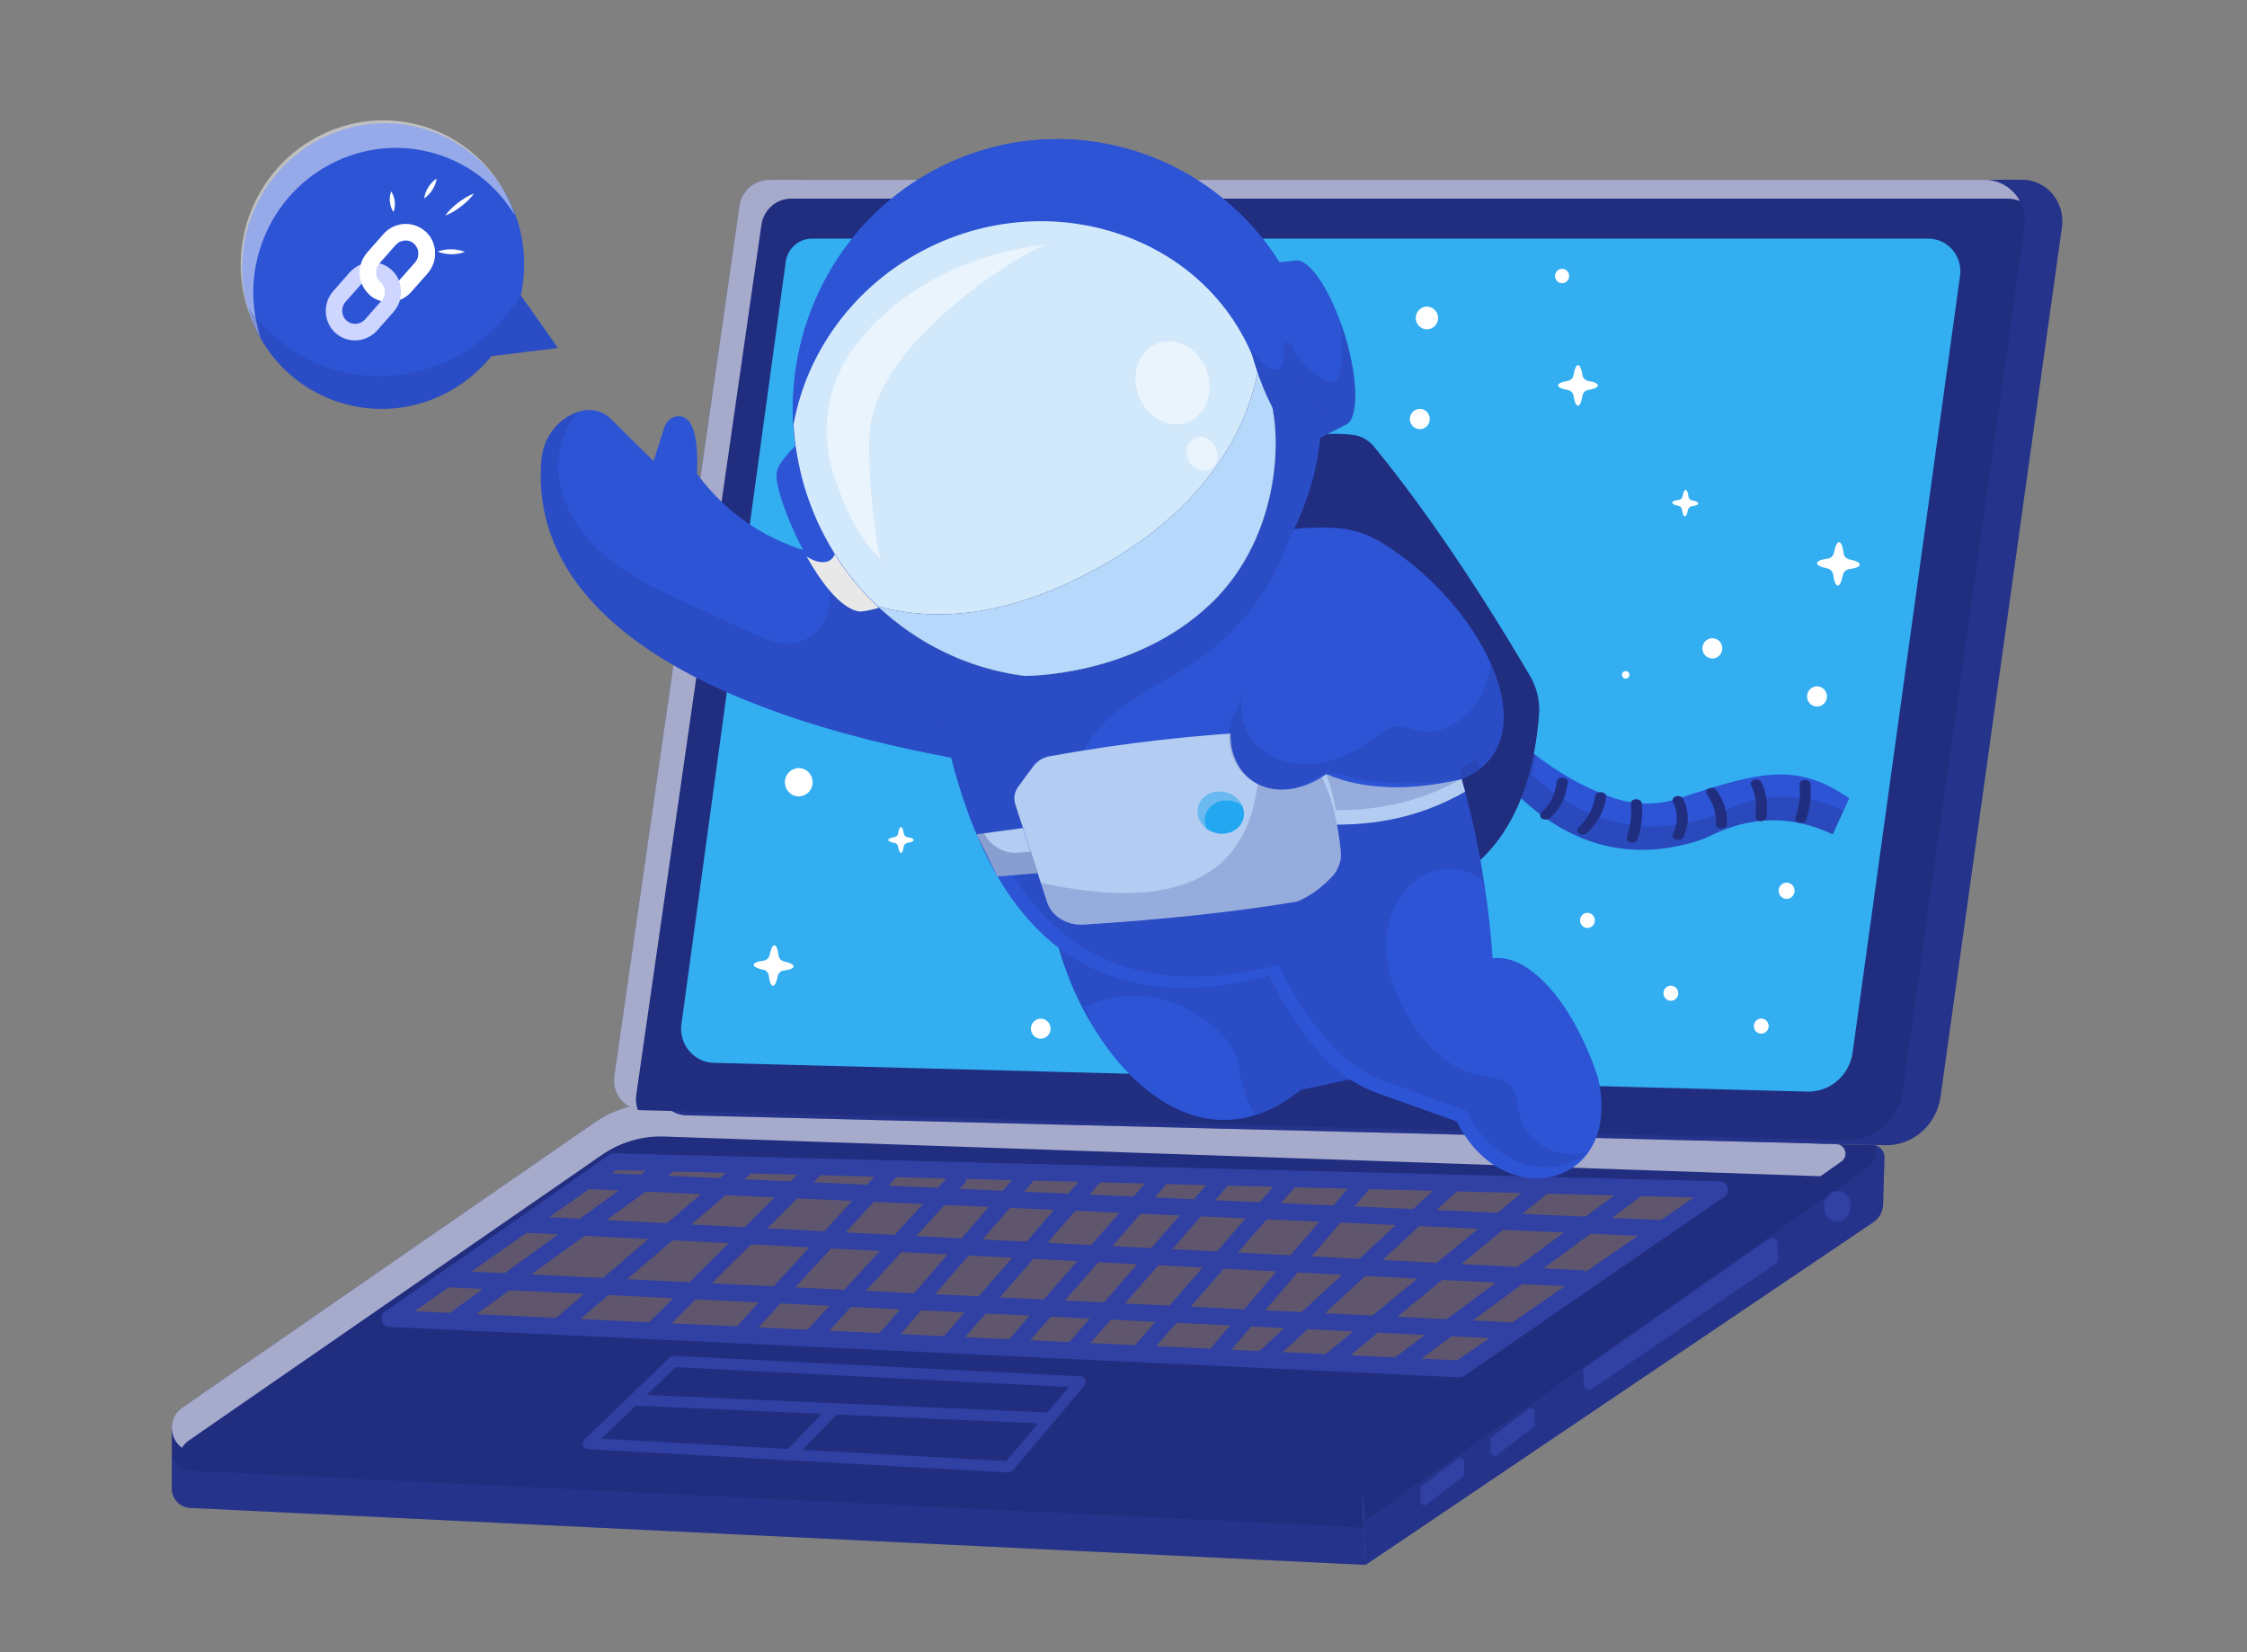<?xml version="1.0" encoding="UTF-8"?>
<svg xmlns="http://www.w3.org/2000/svg" width="170" height="125" viewBox="0 0 170 125" fill="none">
  <rect x="0" y="0" width="170" height="125" fill="#808080" stroke="none"/>
  <path d="M103.312 118.397L141.732 92.469C142.179 92.167 142.458 91.66 142.471 91.111L142.572 87.586C142.585 87.065 142.179 86.633 141.668 86.619L138.938 86.567L103.07 113.309L103.312 118.397Z" fill="#212E80"></path>
  <g opacity="0.3">
    <path d="M141.987 86.689L141.983 86.996C141.978 87.544 141.709 88.056 141.266 88.368L103.321 115.011L103.203 113.211L103.07 113.309L103.308 118.397L141.727 92.469C142.175 92.167 142.453 91.66 142.467 91.111L142.567 87.586C142.585 87.182 142.339 86.828 141.987 86.689Z" fill="#3040A3"></path>
  </g>
  <path d="M13 107.765V112.611C13 113.397 13.607 114.044 14.379 114.081L103.309 118.392L103.072 113.304L13 107.765Z" fill="#212E80"></path>
  <g opacity="0.3">
    <path d="M14.379 111.276C13.607 111.239 13 110.593 13 109.807V112.616C13 113.402 13.607 114.048 14.379 114.085L103.309 118.397L103.177 115.583L14.379 111.276Z" fill="#3040A3"></path>
  </g>
  <path d="M45.031 84.893L13.805 106.481C12.354 107.486 12.997 109.793 14.75 109.867L101.595 113.532C102.444 113.569 103.279 113.318 103.977 112.825L139.316 87.865C139.873 87.474 139.617 86.586 138.942 86.563L49.755 83.498C48.076 83.447 46.419 83.93 45.031 84.893Z" fill="#212E80"></path>
  <g opacity="0.6">
    <path d="M13.766 109.537C13.893 109.323 14.071 109.128 14.309 108.965L45.535 87.377C46.927 86.414 48.579 85.926 50.259 85.986L137.729 88.99L139.317 87.87C139.874 87.479 139.619 86.591 138.943 86.567L49.757 83.503C48.077 83.447 46.42 83.93 45.033 84.893L13.807 106.481C12.666 107.267 12.812 108.849 13.766 109.537Z" fill="white"></path>
  </g>
  <path d="M49.797 81.796L59.227 15.594C59.392 14.45 60.346 13.599 61.469 13.599H152.983C154.836 13.599 156.26 15.292 155.995 17.18L146.812 82.973C146.51 85.117 144.703 86.693 142.599 86.642L51.911 84.382C50.596 84.344 49.605 83.135 49.797 81.796Z" fill="#212E80"></path>
  <g opacity="0.3">
    <path d="M49.797 81.796L59.227 15.594C59.392 14.45 60.346 13.599 61.469 13.599H152.983C154.836 13.599 156.26 15.292 155.995 17.18L146.812 82.973C146.51 85.117 144.703 86.693 142.599 86.642L51.911 84.382C50.596 84.344 49.605 83.135 49.797 81.796Z" fill="#3040A3"></path>
  </g>
  <path d="M46.473 81.429L55.944 15.585C56.109 14.445 57.067 13.604 58.199 13.604H150.147C152.009 13.604 153.443 15.287 153.173 17.166L143.944 82.6C143.643 84.735 141.826 86.302 139.708 86.247L48.595 83.996C47.276 83.963 46.281 82.763 46.473 81.429Z" fill="#212E80"></path>
  <g opacity="0.6">
    <path d="M48.134 82.852L57.606 17.008C57.77 15.868 58.728 15.027 59.86 15.027H151.808C152.164 15.027 152.502 15.087 152.812 15.199C152.292 14.255 151.302 13.604 150.142 13.604H58.199C57.067 13.604 56.108 14.45 55.944 15.585L46.473 81.429C46.299 82.642 47.107 83.745 48.253 83.959C48.125 83.614 48.079 83.242 48.134 82.852Z" fill="white"></path>
  </g>
  <path d="M61.424 18.054H145.89C147.365 18.054 148.497 19.384 148.291 20.868L140.162 79.633C139.924 81.359 138.45 82.629 136.738 82.587L53.997 80.41C52.486 80.368 51.35 79.001 51.555 77.476L59.447 19.803C59.589 18.798 60.433 18.054 61.424 18.054Z" fill="#33AEF1"></path>
  <path d="M120.892 29.16C120.892 29.309 120.595 29.434 120.157 29.504C119.934 29.541 119.76 29.718 119.724 29.946C119.655 30.397 119.527 30.695 119.386 30.695C119.24 30.695 119.117 30.392 119.048 29.946C119.012 29.718 118.838 29.541 118.614 29.504C118.172 29.434 117.875 29.304 117.875 29.16C117.875 29.011 118.172 28.885 118.614 28.816C118.838 28.779 119.012 28.602 119.048 28.374C119.117 27.923 119.244 27.625 119.386 27.625C119.532 27.625 119.655 27.927 119.724 28.378C119.76 28.606 119.934 28.783 120.157 28.82C120.595 28.885 120.892 29.011 120.892 29.16Z" fill="white"></path>
  <path d="M60.036 73.113C60.032 73.262 59.73 73.378 59.288 73.429C59.064 73.457 58.881 73.629 58.84 73.853C58.753 74.299 58.617 74.597 58.475 74.587C58.334 74.578 58.215 74.276 58.165 73.825C58.137 73.597 57.968 73.411 57.749 73.369C57.311 73.281 57.019 73.141 57.023 72.997C57.028 72.848 57.329 72.732 57.772 72.681C57.996 72.653 58.178 72.481 58.224 72.257C58.311 71.811 58.448 71.513 58.589 71.518C58.735 71.523 58.849 71.83 58.9 72.281C58.927 72.509 59.096 72.695 59.315 72.737C59.748 72.829 60.041 72.969 60.036 73.113Z" fill="white"></path>
  <path d="M69.12 63.551C69.12 63.645 68.933 63.728 68.65 63.77C68.509 63.793 68.399 63.905 68.376 64.049C68.331 64.333 68.253 64.528 68.162 64.528C68.07 64.528 67.988 64.337 67.947 64.049C67.924 63.905 67.815 63.793 67.673 63.77C67.39 63.724 67.203 63.645 67.203 63.551C67.203 63.459 67.39 63.375 67.673 63.333C67.815 63.31 67.929 63.198 67.947 63.054C67.993 62.766 68.07 62.575 68.162 62.575C68.253 62.575 68.335 62.766 68.376 63.054C68.399 63.198 68.509 63.314 68.65 63.333C68.933 63.379 69.12 63.459 69.12 63.551Z" fill="white"></path>
  <path d="M128.484 38.094C128.479 38.191 128.283 38.266 127.995 38.303C127.849 38.322 127.731 38.433 127.703 38.582C127.648 38.875 127.562 39.071 127.466 39.066C127.37 39.061 127.297 38.861 127.26 38.568C127.242 38.419 127.133 38.298 126.987 38.27C126.699 38.215 126.507 38.126 126.512 38.029C126.516 37.931 126.713 37.852 127.005 37.819C127.151 37.801 127.27 37.689 127.297 37.54C127.352 37.247 127.438 37.052 127.534 37.057C127.63 37.061 127.703 37.261 127.74 37.559C127.758 37.708 127.867 37.829 128.014 37.857C128.297 37.908 128.488 37.996 128.484 38.094Z" fill="white"></path>
  <path d="M140.7 42.717C140.696 42.875 140.376 43 139.902 43.061C139.66 43.093 139.468 43.275 139.422 43.516C139.331 43.995 139.19 44.312 139.034 44.307C138.879 44.302 138.756 43.977 138.697 43.493C138.665 43.247 138.487 43.051 138.249 43.005C137.779 42.912 137.464 42.768 137.469 42.609C137.473 42.451 137.797 42.326 138.272 42.265C138.514 42.237 138.706 42.051 138.751 41.81C138.843 41.331 138.984 41.01 139.139 41.019C139.295 41.024 139.418 41.349 139.477 41.837C139.505 42.084 139.687 42.279 139.929 42.326C140.39 42.41 140.705 42.558 140.7 42.717Z" fill="white"></path>
  <path d="M135.169 68.007C135.502 68.007 135.771 67.732 135.771 67.393C135.771 67.054 135.502 66.779 135.169 66.779C134.836 66.779 134.566 67.054 134.566 67.393C134.566 67.732 134.836 68.007 135.169 68.007Z" fill="white"></path>
  <path d="M123.277 51.055C123.277 51.213 123.149 51.343 122.994 51.343C122.839 51.343 122.711 51.213 122.711 51.055C122.711 50.897 122.839 50.767 122.994 50.767C123.154 50.767 123.277 50.897 123.277 51.055Z" fill="white"></path>
  <path d="M130.214 49.418C130.413 49.045 130.277 48.58 129.911 48.378C129.546 48.176 129.089 48.314 128.89 48.686C128.692 49.059 128.828 49.525 129.193 49.727C129.559 49.929 130.016 49.791 130.214 49.418Z" fill="white"></path>
  <path d="M108.089 31.355C108.277 31.732 108.131 32.192 107.761 32.387C107.391 32.578 106.939 32.429 106.748 32.053C106.556 31.676 106.706 31.215 107.076 31.02C107.446 30.825 107.902 30.978 108.089 31.355Z" fill="white"></path>
  <path d="M108.778 24.252C108.884 23.79 108.601 23.327 108.147 23.219C107.693 23.111 107.239 23.399 107.133 23.862C107.027 24.325 107.31 24.788 107.764 24.895C108.218 25.003 108.672 24.715 108.778 24.252Z" fill="white"></path>
  <path d="M61.431 59.511C61.609 58.949 61.307 58.346 60.756 58.164C60.204 57.982 59.612 58.29 59.433 58.852C59.254 59.414 59.556 60.017 60.108 60.199C60.66 60.381 61.252 60.073 61.431 59.511Z" fill="white"></path>
  <path d="M79.232 78.392C79.539 78.113 79.567 77.634 79.294 77.321C79.021 77.009 78.55 76.981 78.243 77.259C77.936 77.537 77.909 78.016 78.182 78.329C78.455 78.642 78.925 78.67 79.232 78.392Z" fill="white"></path>
  <path d="M138.118 52.306C138.328 52.674 138.205 53.143 137.844 53.353C137.484 53.567 137.023 53.436 136.817 53.074C136.607 52.706 136.731 52.236 137.091 52.027C137.447 51.813 137.908 51.939 138.118 52.306Z" fill="white"></path>
  <path d="M118.182 21.426C118.477 21.426 118.717 21.182 118.717 20.882C118.717 20.581 118.477 20.337 118.182 20.337C117.888 20.337 117.648 20.581 117.648 20.882C117.648 21.182 117.888 21.426 118.182 21.426Z" fill="white"></path>
  <path d="M120.1 70.206C120.411 70.206 120.662 69.95 120.662 69.634C120.662 69.318 120.411 69.062 120.1 69.062C119.79 69.062 119.539 69.318 119.539 69.634C119.539 69.95 119.79 70.206 120.1 70.206Z" fill="white"></path>
  <path d="M126.413 75.717C126.723 75.717 126.974 75.461 126.974 75.145C126.974 74.829 126.723 74.573 126.413 74.573C126.103 74.573 125.852 74.829 125.852 75.145C125.852 75.461 126.103 75.717 126.413 75.717Z" fill="white"></path>
  <path d="M133.804 77.723C133.853 77.411 133.646 77.117 133.34 77.067C133.033 77.016 132.745 77.228 132.695 77.54C132.646 77.852 132.854 78.145 133.16 78.196C133.466 78.247 133.754 78.035 133.804 77.723Z" fill="white"></path>
  <path d="M140.012 91.407C140.101 90.771 139.724 90.19 139.17 90.109C138.616 90.029 138.095 90.479 138.005 91.114C137.916 91.75 138.293 92.331 138.847 92.411C139.401 92.492 139.922 92.042 140.012 91.407Z" fill="#3040A3"></path>
  <path d="M119.952 103.426L133.842 93.72C134.106 93.539 134.462 93.72 134.476 94.046L134.517 95.259C134.522 95.404 134.453 95.538 134.339 95.618C129.715 98.771 125.091 101.919 120.467 105.072C120.207 105.249 119.86 105.072 119.838 104.756C119.819 104.435 119.796 104.114 119.778 103.793C119.769 103.645 119.833 103.505 119.952 103.426Z" fill="#3040A3"></path>
  <path d="M112.9 108.667L115.647 106.598C115.839 106.454 116.108 106.593 116.108 106.835V107.76C116.108 107.853 116.067 107.942 115.994 107.998L113.246 110.095C113.055 110.239 112.785 110.104 112.785 109.858V108.9C112.781 108.811 112.827 108.723 112.9 108.667Z" fill="#3040A3"></path>
  <path d="M107.575 112.402L110.323 110.332C110.515 110.188 110.784 110.328 110.784 110.569V111.495C110.784 111.588 110.743 111.676 110.67 111.732L107.922 113.829C107.731 113.974 107.461 113.839 107.461 113.592V112.634C107.457 112.546 107.502 112.458 107.575 112.402Z" fill="#3040A3"></path>
  <path d="M29.477 99.752C35.132 95.799 40.792 91.841 46.447 87.888C74.337 88.595 102.221 89.302 130.111 90.009C123.551 94.529 116.988 99.05 110.428 103.566C83.443 102.296 56.458 101.022 29.477 99.752Z" fill="#5F566D"></path>
  <path d="M110.425 104.203C110.416 104.203 110.407 104.203 110.398 104.203L29.446 100.389C29.176 100.375 28.948 100.189 28.875 99.929C28.802 99.668 28.902 99.385 29.122 99.231L46.093 87.367C46.202 87.293 46.33 87.256 46.462 87.256L130.125 89.376C130.395 89.381 130.632 89.567 130.71 89.832C130.787 90.097 130.687 90.381 130.459 90.539L110.776 104.096C110.671 104.165 110.548 104.203 110.425 104.203ZM31.363 99.203L110.247 102.919L128.144 90.59L46.631 88.525L31.363 99.203Z" fill="#3040A3"></path>
  <path d="M50.546 87.365L33.902 99.421L34.624 100.456L51.268 88.4L50.546 87.365Z" fill="#3040A3"></path>
  <path d="M56.024 87.796L41.879 99.873L42.679 100.846L56.825 88.769L56.024 87.796Z" fill="#3040A3"></path>
  <path d="M61.397 87.822L48.914 100.232L49.784 101.141L62.267 88.73L61.397 87.822Z" fill="#3040A3"></path>
  <path d="M67.234 87.847L55.547 100.569L56.457 101.437L68.143 88.714L67.234 87.847Z" fill="#3040A3"></path>
  <path d="M72.231 88.477L60.898 100.817L61.808 101.685L73.141 89.344L72.231 88.477Z" fill="#3040A3"></path>
  <path d="M77.251 88.492L66.562 100.833L67.497 101.673L78.186 89.333L77.251 88.492Z" fill="#3040A3"></path>
  <path d="M82.407 88.486L71.215 101.316L72.146 102.159L83.338 89.33L82.407 88.486Z" fill="#3040A3"></path>
  <path d="M87.54 88.486L76.348 101.315L77.279 102.158L88.471 89.329L87.54 88.486Z" fill="#3040A3"></path>
  <path d="M91.934 88.887L80.742 101.716L81.674 102.56L92.865 89.73L91.934 88.887Z" fill="#3040A3"></path>
  <path d="M97.11 88.886L85.918 101.715L86.849 102.559L98.041 89.729L97.11 88.886Z" fill="#3040A3"></path>
  <path d="M109.46 89.116L95.301 102.203L96.138 103.143L110.297 90.057L109.46 89.116Z" fill="#3040A3"></path>
  <path d="M116.341 89.254L100.105 102.599L100.888 103.587L117.123 90.242L116.341 89.254Z" fill="#3040A3"></path>
  <path d="M123.75 89.241L105.492 102.724L106.224 103.752L124.481 90.269L123.75 89.241Z" fill="#3040A3"></path>
  <path d="M102.845 88.908L91.383 102.252L92.32 103.088L103.783 89.744L102.845 88.908Z" fill="#3040A3"></path>
  <path d="M33.806 96.113L33.746 97.381L114.422 101.321L114.482 100.053L33.806 96.113Z" fill="#3040A3"></path>
  <path d="M39.707 91.991L39.645 93.259L119.871 97.387L119.934 96.119L39.707 91.991Z" fill="#3040A3"></path>
  <path d="M44.328 88.686L44.273 89.954L125.81 93.583L125.864 92.315L44.328 88.686Z" fill="#3040A3"></path>
  <path d="M76.31 111.402C76.3 111.402 76.296 111.402 76.287 111.402L44.49 109.635C44.326 109.625 44.18 109.518 44.12 109.356C44.061 109.198 44.102 109.016 44.225 108.9L50.675 102.691C50.757 102.612 50.867 102.566 50.981 102.575L81.755 104.128C81.915 104.138 82.052 104.235 82.116 104.384C82.18 104.533 82.152 104.705 82.047 104.826L76.624 111.253C76.547 111.351 76.433 111.402 76.31 111.402ZM45.504 108.844L76.127 110.546L80.86 104.938L51.113 103.435L45.504 108.844Z" fill="#3040A3"></path>
  <path d="M79.421 107.719C79.417 107.719 79.408 107.719 79.403 107.719L47.917 106.342C47.689 106.333 47.511 106.133 47.52 105.9C47.529 105.668 47.721 105.487 47.953 105.496L79.44 106.872C79.668 106.882 79.846 107.082 79.837 107.314C79.828 107.542 79.645 107.719 79.421 107.719Z" fill="#3040A3"></path>
  <path d="M59.779 110.486C59.674 110.486 59.569 110.444 59.487 110.365C59.323 110.202 59.323 109.932 59.483 109.765L62.828 106.286C62.988 106.119 63.253 106.119 63.417 106.282C63.581 106.444 63.581 106.714 63.422 106.881L60.076 110.36C59.994 110.444 59.889 110.486 59.779 110.486Z" fill="#3040A3"></path>
  <path d="M138.658 63.119C135.628 61.682 132.551 61.691 129.429 63.212C129.032 63.407 128.621 63.566 128.201 63.691C123.381 65.114 119.004 64.017 115.078 60.394L115.84 56.869C117.936 58.52 120.031 59.692 122.13 60.385C123.764 60.924 125.522 60.919 127.151 60.366C133.368 58.264 136.038 57.743 139.905 60.394" fill="#2C54D5"></path>
  <g opacity="0.3">
    <path d="M139.458 61.352C136.427 59.915 133.351 59.924 130.228 61.445C129.831 61.64 129.421 61.798 129.001 61.924C124.18 63.347 119.803 62.249 115.878 58.627L116.197 57.143C116.078 57.05 115.96 56.966 115.836 56.869L115.074 60.394C119.004 64.017 123.377 65.114 128.197 63.691C128.617 63.566 129.033 63.407 129.425 63.212C132.547 61.691 135.619 61.677 138.655 63.119L139.901 60.398C139.896 60.398 139.896 60.394 139.892 60.394L139.458 61.352Z" fill="#212E80"></path>
  </g>
  <path d="M116.438 54.116C116.265 56.218 115.895 58.106 115.311 59.775C114.471 62.18 113.184 64.128 111.422 65.575L97.148 41.303L98.262 33.09C99.714 32.834 101.101 32.741 102.389 32.909C102.617 32.937 102.836 33.002 103.041 33.09C103.402 33.253 103.721 33.499 103.977 33.816C107.907 38.629 111.828 44.475 115.735 51.097C116.274 52.004 116.525 53.06 116.438 54.116Z" fill="#212E80"></path>
  <g opacity="0.2">
    <path d="M115.306 59.775C114.466 62.18 113.179 64.128 111.417 65.575L97.148 41.303L98.262 33.09C99.714 32.834 101.101 32.741 102.389 32.909C102.617 32.937 102.836 33.002 103.041 33.09C102.726 33.764 102.457 34.462 102.315 35.192C102.096 36.308 102.206 37.545 102.863 38.462C103.511 39.368 104.57 39.843 105.52 40.41C108.464 42.173 110.618 45.084 112.052 48.242C113.485 51.4 114.27 54.818 115.005 58.218C115.114 58.734 115.224 59.255 115.306 59.775Z" fill="#212E80"></path>
  </g>
  <path d="M116.93 62.005C116.834 62.005 116.738 61.98 116.655 61.928C116.481 61.812 116.463 61.613 116.614 61.481C117.287 60.89 117.654 60.139 117.777 59.122C117.796 58.948 118.002 58.818 118.231 58.832C118.46 58.85 118.629 59.004 118.611 59.178C118.474 60.335 118.043 61.201 117.251 61.896C117.164 61.966 117.049 62.005 116.93 62.005Z" fill="#212E80"></path>
  <path d="M119.736 63.137C119.644 63.137 119.548 63.112 119.47 63.063C119.292 62.952 119.264 62.752 119.411 62.616C120.13 61.945 120.547 61.159 120.689 60.216C120.716 60.041 120.922 59.915 121.151 59.936C121.38 59.957 121.545 60.114 121.518 60.289C121.357 61.362 120.881 62.256 120.057 63.021C119.979 63.098 119.855 63.137 119.736 63.137Z" fill="#212E80"></path>
  <path d="M123.482 63.755C123.45 63.755 123.418 63.752 123.381 63.745C123.157 63.703 123.02 63.532 123.075 63.36C123.377 62.42 123.473 61.589 123.377 60.817C123.354 60.642 123.523 60.485 123.752 60.471C123.986 60.453 124.188 60.583 124.206 60.757C124.311 61.603 124.206 62.504 123.881 63.514C123.844 63.657 123.67 63.755 123.482 63.755Z" fill="#212E80"></path>
  <path d="M126.949 63.549C126.904 63.549 126.853 63.542 126.807 63.528C126.592 63.469 126.482 63.283 126.56 63.119C126.963 62.288 126.963 61.481 126.56 60.653C126.482 60.488 126.592 60.303 126.807 60.244C127.023 60.184 127.265 60.268 127.343 60.432C127.81 61.397 127.81 62.375 127.343 63.339C127.275 63.469 127.119 63.549 126.949 63.549Z" fill="#212E80"></path>
  <path d="M130.242 62.679C130.238 62.679 130.233 62.679 130.224 62.679C129.995 62.672 129.817 62.525 129.821 62.347C129.862 61.558 129.633 60.813 129.125 60.069C129.02 59.912 129.097 59.72 129.304 59.639C129.51 59.559 129.762 59.618 129.867 59.776C130.435 60.611 130.7 61.484 130.655 62.375C130.65 62.543 130.462 62.679 130.242 62.679Z" fill="#212E80"></path>
  <path d="M133.223 62.12C133.209 62.12 133.196 62.12 133.182 62.12C132.953 62.103 132.784 61.945 132.806 61.771C132.925 60.859 132.82 60.087 132.477 59.405C132.394 59.241 132.504 59.056 132.719 58.993C132.935 58.93 133.177 59.014 133.26 59.178C133.645 59.954 133.768 60.824 133.64 61.834C133.617 61.998 133.434 62.12 133.223 62.12Z" fill="#212E80"></path>
  <path d="M136.24 62.26C136.208 62.26 136.172 62.256 136.135 62.249C135.911 62.208 135.778 62.033 135.833 61.862C136.14 60.943 136.24 60.125 136.144 59.364C136.121 59.189 136.291 59.032 136.52 59.018C136.749 59 136.955 59.13 136.973 59.304C137.078 60.143 136.969 61.03 136.639 62.022C136.598 62.162 136.423 62.26 136.24 62.26Z" fill="#212E80"></path>
  <path d="M103.708 81.326L98.427 82.452C97.267 83.382 96.117 84.005 94.985 84.359C89.658 86.037 84.792 81.824 81.93 76.308C81.921 76.294 81.917 76.28 81.907 76.266C81.907 76.266 81.907 76.262 81.903 76.262C81.013 74.536 80.319 72.69 79.867 70.853L97.126 71.118L103.708 81.326Z" fill="#2C54D5"></path>
  <g opacity="0.2">
    <path d="M103.708 81.326L98.427 82.452C97.268 83.382 96.118 84.005 94.986 84.359C94.689 83.968 94.47 83.503 94.31 83.033C93.995 82.103 93.853 81.633 93.671 80.401C93.424 78.754 91.033 76.569 88.394 75.727C85.258 74.727 82.62 75.89 81.977 76.197C82.319 76.648 82.483 76.88 82.465 76.89C82.451 76.899 82.273 76.708 81.926 76.308C81.981 76.332 82.351 76.49 82.465 76.89C82.515 77.066 82.492 77.22 82.474 77.308C81.881 76.285 81.26 75.043 80.717 73.602C80.352 72.625 80.073 71.699 79.863 70.853L97.122 71.118L103.708 81.326Z" fill="#212E80"></path>
  </g>
  <path d="M73.438 43.754L72.525 57.427C52.943 53.879 39.989 46.391 40.961 34.783C41.103 33.127 42.175 31.681 43.718 31.169C43.769 31.151 43.819 31.137 43.869 31.123C43.91 31.109 43.951 31.1 43.992 31.09C44.786 30.881 45.626 31.114 46.211 31.69L49.447 34.895L50.264 32.327C50.424 31.83 50.876 31.467 51.387 31.49C52.491 31.537 52.834 33.216 52.733 35.848C55.116 39.071 58.22 40.992 61.867 41.936C62.086 41.992 62.31 42.047 62.533 42.098L68.563 42.257C70.206 42.694 71.831 43.191 73.438 43.754Z" fill="#2C54D5"></path>
  <g opacity="0.2">
    <path d="M73.438 43.754L72.525 57.427C52.943 53.879 39.989 46.391 40.961 34.783C41.103 33.127 42.175 31.681 43.718 31.169C42.568 32.486 42.048 34.406 42.29 36.178C42.618 38.606 44.147 40.727 46.023 42.252C47.9 43.777 50.118 44.8 52.309 45.8C53.797 46.484 55.289 47.163 56.778 47.842C57.859 48.34 59.028 48.842 60.196 48.623C61.465 48.382 62.483 47.242 62.739 45.954C62.994 44.666 62.552 43.284 61.712 42.289L61.917 42.21C61.908 42.122 61.89 42.029 61.867 41.945C62.086 42.001 62.31 42.057 62.533 42.108L68.563 42.266C70.206 42.694 71.831 43.191 73.438 43.754Z" fill="#212E80"></path>
  </g>
  <path d="M119.364 88.056C116.868 90.149 112.417 89.326 110.226 84.852L104.338 82.75C102.672 82.155 101.161 81.155 99.974 79.82C98.409 78.057 97.099 76.058 96.022 73.839C86.815 76.244 79.74 73.937 75.248 65.924C75.084 65.636 74.924 65.333 74.769 65.026C73.112 61.785 71.843 57.692 70.981 52.693L71.277 49.265C78.663 46.54 86.048 43.815 93.438 41.094C94.52 40.69 95.948 40.266 97.656 40.052C97.688 40.048 97.719 40.043 97.751 40.038C97.76 40.038 97.77 40.038 97.779 40.038C97.788 40.038 97.797 40.034 97.802 40.034C98.988 39.894 100.07 39.885 101.024 39.941C102.243 40.011 103.43 40.387 104.484 41.024C108.177 43.261 111.303 46.824 112.805 50.233C114.211 53.409 114.207 56.455 111.952 58.176C111.701 58.367 111.427 58.539 111.121 58.697C110.952 58.785 110.774 58.864 110.587 58.939C110.587 58.948 110.591 58.957 110.596 58.967C111.317 61.538 111.874 64.119 112.276 66.715C112.308 66.938 112.344 67.156 112.376 67.38C112.627 69.077 112.81 70.784 112.928 72.495C115.895 72.137 119.168 76.239 120.898 81.536C121.615 84.61 120.821 86.833 119.364 88.056Z" fill="#2C54D5"></path>
  <g opacity="0.2">
    <path d="M120.062 87.21C117.565 89.308 113.115 88.48 110.924 84.006L105.036 81.904C103.37 81.308 101.859 80.308 100.672 78.974C99.106 77.211 97.796 75.211 96.719 72.993C87.513 75.397 80.438 73.091 75.946 65.078C75.905 64.873 75.868 64.668 75.832 64.464C81.414 63.715 87.28 65.468 92.625 63.669C94.296 63.106 95.843 62.213 97.495 61.594C102.128 59.86 107.56 60.274 111.636 57.432C111.7 57.572 111.759 57.711 111.819 57.851C111.864 57.958 111.91 58.065 111.951 58.176C111.7 58.367 111.426 58.539 111.12 58.697C110.951 58.785 110.773 58.864 110.586 58.939C110.586 58.948 110.591 58.957 110.595 58.967C111.317 61.538 111.874 64.12 112.275 66.715C111.02 65.547 108.943 65.44 107.46 66.343C105.83 67.338 104.926 69.3 104.862 71.235C104.794 73.165 105.469 75.063 106.423 76.737C107.633 78.876 109.468 80.839 111.846 81.332C112.7 81.508 113.677 81.532 114.265 82.183C114.836 82.815 114.799 83.783 115.041 84.606C115.525 86.243 117.237 87.308 118.917 87.331C119.3 87.336 119.683 87.294 120.062 87.21Z" fill="#212E80"></path>
  </g>
  <g opacity="0.2">
    <path d="M97.828 39.88C97.814 39.931 97.796 39.983 97.782 40.038C96.595 43.987 94.071 47.503 90.734 49.842C88.585 51.353 86.111 52.386 84.12 54.111C82.135 55.837 80.656 58.595 81.446 61.134C81.66 61.831 82.039 62.59 81.719 63.245C81.432 63.827 80.724 64.026 80.094 64.152C78.365 64.501 76.626 64.789 74.877 65.013C74.845 65.017 74.809 65.022 74.777 65.026C73.12 61.785 71.851 57.692 70.988 52.693L71.285 49.265C78.67 46.54 86.056 43.815 93.446 41.094C94.528 40.69 95.956 40.266 97.663 40.052C97.508 40.476 97.339 40.894 97.161 41.308L97.759 40.043L97.828 39.88Z" fill="#212E80"></path>
  </g>
  <path d="M100.754 66.347C99.978 67.161 99.115 67.793 98.148 68.207C93.163 69.035 87.736 69.589 81.999 69.951C80.73 70.035 79.566 69.323 79.223 68.263L78.744 66.789L76.818 60.869C76.663 60.399 76.749 59.901 77.051 59.492L78.192 57.953C78.475 57.571 78.922 57.302 79.438 57.209C85.038 56.199 90.648 55.558 96.263 55.321C96.852 55.297 97.422 55.432 97.91 55.688C98.33 55.911 98.686 56.223 98.933 56.613C100.407 58.897 101.17 61.562 101.443 64.492C101.494 65.171 101.243 65.836 100.754 66.347Z" fill="#B3CCF2"></path>
  <g opacity="0.2">
    <path d="M100.756 66.347C99.98 67.161 99.118 67.794 98.15 68.207C93.165 69.035 87.738 69.589 82.001 69.951C80.732 70.035 79.568 69.324 79.225 68.263L78.746 66.789C89.523 69.152 94.836 66.078 95.256 58.148L97.903 55.697C98.323 55.92 98.679 56.232 98.926 56.623C100.4 58.906 101.162 61.571 101.436 64.501C101.496 65.171 101.245 65.836 100.756 66.347Z" fill="#212E80"></path>
  </g>
  <path d="M94.081 61.884C94.271 61.032 93.656 60.164 92.708 59.944C91.759 59.724 90.835 60.236 90.645 61.087C90.455 61.939 91.07 62.807 92.019 63.027C92.968 63.247 93.891 62.735 94.081 61.884Z" fill="#22A7F0"></path>
  <g opacity="0.5">
    <path d="M91.281 62.673C90.912 61.845 91.336 60.934 92.231 60.645C92.833 60.45 93.491 60.585 93.97 60.943C93.591 60.129 92.578 59.701 91.692 59.99C90.798 60.278 90.373 61.19 90.743 62.017C90.866 62.292 91.058 62.52 91.295 62.696C91.291 62.687 91.286 62.678 91.281 62.673Z" fill="#B3CCF2"></path>
  </g>
  <path d="M78.498 66.054L75.467 66.305L73.883 63.12L77.388 62.645L78.498 66.054Z" fill="#B3CCF2"></path>
  <g opacity="0.3">
    <path d="M77.973 64.436L77.032 64.515C75.96 64.603 74.942 64.022 74.453 63.045L73.883 63.124L75.467 66.305L78.498 66.054L77.973 64.436Z" fill="#212E80"></path>
  </g>
  <path d="M110.847 59.897C107.876 61.585 104.749 62.389 101.134 62.389C100.901 61.111 100.55 59.897 100.016 58.785L100.289 58.474L100.344 58.409C103.193 59.804 106.639 59.855 110.514 58.957C110.537 58.953 110.56 58.948 110.582 58.939L110.847 59.897Z" fill="#B3CCF2"></path>
  <g opacity="0.2">
    <path d="M110.521 58.957C107.628 60.548 104.583 61.301 101.077 61.297C100.895 60.311 100.644 59.367 100.297 58.474L100.352 58.409C103.2 59.804 106.646 59.855 110.521 58.957Z" fill="#212E80"></path>
  </g>
  <path d="M110.586 58.939C106.839 59.748 103.338 59.859 100.348 58.567C97.39 60.65 94.113 59.869 93.273 56.925C92.808 55.283 93.314 53.511 94.496 52.297C98.719 47.954 103.959 47.726 109.651 49.298L110.586 58.939Z" fill="#2C54D5"></path>
  <g opacity="0.2">
    <path d="M110.584 58.939C110.584 58.948 110.589 58.957 110.593 58.967C110.488 58.98 110.383 58.99 110.278 59.004C107.476 59.311 104.632 59.441 101.916 58.72C101.432 58.59 100.935 58.436 100.437 58.506C99.844 58.599 99.356 58.999 98.822 59.283C97.703 59.869 96.32 59.864 95.188 59.329C95.17 59.325 95.156 59.315 95.142 59.306C94.727 59.106 94.348 58.832 94.029 58.492C92.888 57.274 92.655 55.274 93.481 53.828C93.527 53.753 93.572 53.679 93.618 53.609L93.741 53.307L94.138 52.33C94.056 52.535 93.997 52.744 93.965 52.958C93.728 54.33 94.353 55.837 95.439 56.72C96.695 57.743 98.429 58.008 100.013 57.706C101.592 57.399 103.035 56.586 104.335 55.618C104.71 55.344 105.093 55.046 105.55 54.972C106.111 54.879 106.659 55.148 107.211 55.279C108.234 55.516 109.279 55.251 110.174 54.683C110.908 54.218 111.538 53.544 111.963 52.781C112.401 51.995 112.666 51.13 112.803 50.233C114.446 53.953 114.163 57.492 110.584 58.939Z" fill="#212E80"></path>
  </g>
  <path d="M61.024 42.099C62.165 44.145 63.584 45.949 64.894 46.247C65.835 46.461 71.038 44.41 71.038 44.41L61.804 32.314C61.804 32.314 61.498 32.546 61.078 32.909C60.207 33.658 58.846 34.951 58.751 35.806C58.641 36.736 59.627 39.597 61.024 42.099Z" fill="#2C54D5"></path>
  <path d="M61.023 42.099C62.165 44.145 63.584 45.949 64.894 46.247C65.834 46.461 71.038 44.41 71.038 44.41L61.804 32.314C61.804 32.314 61.498 32.546 61.078 32.909C61.261 34.755 61.74 37.453 62.954 40.369C63.794 42.382 62.475 43.066 61.023 42.099Z" fill="#E8E8E8"></path>
  <path d="M61.73 39.206C61.767 39.285 61.798 39.364 61.835 39.443C61.867 39.513 61.899 39.587 61.931 39.657C61.963 39.722 61.995 39.792 62.027 39.857C62.46 40.759 62.949 41.62 63.492 42.429C63.542 42.503 63.592 42.578 63.647 42.657C63.679 42.703 63.711 42.75 63.743 42.796C63.784 42.852 63.821 42.913 63.866 42.968C63.916 43.043 63.971 43.113 64.021 43.182C64.058 43.229 64.09 43.275 64.126 43.322C64.186 43.401 64.245 43.48 64.304 43.559C64.309 43.564 64.309 43.564 64.314 43.568C64.318 43.578 64.327 43.582 64.332 43.592C64.373 43.643 64.409 43.694 64.451 43.745C64.501 43.806 64.546 43.866 64.597 43.926C64.629 43.968 64.665 44.005 64.697 44.047C64.766 44.126 64.829 44.206 64.893 44.285C64.893 44.285 64.893 44.285 64.898 44.289C64.962 44.368 65.03 44.443 65.094 44.517C65.163 44.592 65.231 44.67 65.299 44.745C65.368 44.819 65.436 44.894 65.505 44.968C65.51 44.973 65.514 44.977 65.519 44.982C65.582 45.052 65.651 45.122 65.715 45.187C65.783 45.261 65.856 45.331 65.925 45.401C66.139 45.619 66.363 45.833 66.587 46.038C66.66 46.103 66.733 46.168 66.806 46.233C66.82 46.247 66.833 46.256 66.847 46.27C66.984 46.391 67.121 46.512 67.262 46.629C67.308 46.666 67.349 46.698 67.39 46.735C67.44 46.777 67.495 46.824 67.55 46.866C67.764 47.038 67.983 47.21 68.203 47.373C68.349 47.48 68.495 47.587 68.645 47.694C68.906 47.875 69.17 48.052 69.435 48.219C69.517 48.275 69.604 48.326 69.691 48.377C69.859 48.479 70.033 48.582 70.202 48.679C70.288 48.731 70.375 48.777 70.462 48.828C70.549 48.875 70.635 48.921 70.722 48.968C71.16 49.2 71.603 49.419 72.055 49.619C72.598 49.861 73.15 50.075 73.712 50.265C73.899 50.33 74.086 50.391 74.273 50.447C74.46 50.502 74.652 50.558 74.844 50.609C74.921 50.633 74.995 50.651 75.072 50.67C75.191 50.702 75.309 50.73 75.433 50.758C75.524 50.782 75.615 50.8 75.711 50.823C75.903 50.865 76.099 50.907 76.291 50.944C76.583 51 76.875 51.051 77.167 51.093C77.259 51.107 77.35 51.121 77.437 51.13C77.464 51.135 77.491 51.14 77.519 51.14C77.596 51.149 77.674 51.158 77.756 51.167C78.067 51.205 78.381 51.233 78.692 51.256C78.774 51.261 78.856 51.265 78.943 51.27C79.043 51.275 79.139 51.279 79.24 51.284C79.509 51.293 79.783 51.298 80.052 51.298C80.098 51.298 80.139 51.298 80.184 51.298C80.267 51.298 80.353 51.298 80.436 51.293C80.536 51.293 80.636 51.288 80.737 51.284C80.851 51.279 80.965 51.275 81.079 51.27C81.134 51.265 81.193 51.261 81.248 51.261C81.353 51.256 81.463 51.247 81.567 51.237C81.668 51.228 81.773 51.219 81.878 51.209C81.996 51.2 82.111 51.186 82.229 51.172C82.33 51.163 82.43 51.149 82.531 51.135C82.613 51.126 82.69 51.112 82.772 51.102C82.823 51.098 82.868 51.088 82.919 51.079C83.124 51.047 83.325 51.014 83.53 50.977C83.626 50.963 83.717 50.944 83.809 50.926C83.895 50.907 83.982 50.893 84.069 50.874C84.146 50.861 84.219 50.842 84.297 50.823C84.375 50.805 84.452 50.791 84.525 50.772C84.68 50.74 84.831 50.698 84.982 50.661C85.21 50.6 85.438 50.535 85.666 50.465C85.744 50.442 85.817 50.419 85.895 50.395C86.652 50.158 87.401 49.87 88.14 49.535C88.437 49.4 88.729 49.261 89.017 49.112C89.021 49.112 89.026 49.107 89.026 49.107C89.163 49.033 89.304 48.963 89.441 48.889C89.446 48.889 89.45 48.884 89.46 48.879C89.651 48.772 89.843 48.666 90.03 48.554C90.058 48.54 90.085 48.526 90.108 48.507C90.226 48.438 90.35 48.363 90.464 48.289C90.537 48.247 90.605 48.2 90.674 48.158C90.742 48.117 90.806 48.07 90.874 48.028C91.007 47.94 91.139 47.852 91.267 47.763C91.335 47.721 91.4 47.675 91.463 47.628C91.477 47.619 91.495 47.605 91.509 47.591C99.182 42.103 102.231 31.681 98.274 22.627C93.782 12.339 81.956 7.716 71.859 12.293C64.195 15.767 59.731 23.552 59.995 31.598C60 31.677 60 31.751 60.005 31.826C60.009 31.9 60.014 31.979 60.014 32.053C60.018 32.077 60.018 32.105 60.018 32.128C60.023 32.239 60.032 32.346 60.041 32.458C60.073 32.872 60.114 33.286 60.173 33.7C60.183 33.76 60.192 33.821 60.201 33.881C60.224 34.039 60.247 34.193 60.274 34.351C60.283 34.402 60.292 34.448 60.301 34.5C60.315 34.588 60.333 34.676 60.352 34.765C60.37 34.862 60.388 34.96 60.406 35.053C60.438 35.206 60.47 35.365 60.507 35.518C60.543 35.672 60.58 35.83 60.616 35.983C60.616 35.988 60.616 35.988 60.616 35.992C60.635 36.067 60.653 36.141 60.676 36.216C60.708 36.346 60.744 36.471 60.781 36.597C60.794 36.648 60.808 36.695 60.822 36.746C60.844 36.834 60.872 36.923 60.899 37.006C61.146 37.75 61.415 38.48 61.73 39.206Z" fill="#2C54D5"></path>
  <path d="M61.731 39.206C61.767 39.285 61.799 39.364 61.836 39.443C61.868 39.513 61.9 39.587 61.931 39.657C61.964 39.722 61.995 39.792 62.027 39.857C62.183 40.183 62.347 40.504 62.516 40.815C62.817 41.373 63.141 41.908 63.488 42.429C63.538 42.503 63.589 42.578 63.643 42.657C63.675 42.703 63.707 42.75 63.739 42.796C63.78 42.852 63.817 42.913 63.862 42.968C63.913 43.043 63.967 43.113 64.017 43.182C64.054 43.229 64.086 43.275 64.123 43.322C64.182 43.401 64.241 43.48 64.3 43.559C64.305 43.564 64.305 43.564 64.31 43.568C64.314 43.578 64.323 43.582 64.328 43.592C64.369 43.643 64.406 43.694 64.447 43.745C64.497 43.806 64.543 43.866 64.593 43.926C64.625 43.968 64.661 44.005 64.693 44.047C64.761 44.126 64.826 44.206 64.889 44.285C64.889 44.285 64.889 44.285 64.894 44.289C64.958 44.368 65.026 44.443 65.09 44.517C65.159 44.592 65.227 44.67 65.296 44.745C65.364 44.819 65.433 44.894 65.501 44.968C65.506 44.973 65.51 44.977 65.515 44.982C65.579 45.052 65.647 45.122 65.711 45.187C65.779 45.261 65.853 45.331 65.921 45.401C66.135 45.619 66.359 45.833 66.583 46.038C66.656 46.103 66.729 46.168 66.802 46.233C66.816 46.247 66.829 46.256 66.843 46.27C66.98 46.391 67.117 46.512 67.258 46.629C67.304 46.666 67.345 46.698 67.386 46.735C67.436 46.777 67.491 46.824 67.546 46.866C67.76 47.038 67.98 47.21 68.199 47.373C68.345 47.48 68.491 47.587 68.641 47.694C68.902 47.875 69.166 48.052 69.431 48.219C69.513 48.275 69.6 48.326 69.687 48.377C69.856 48.479 70.029 48.582 70.198 48.679C70.285 48.731 70.371 48.777 70.458 48.828C70.545 48.875 70.632 48.921 70.718 48.968C71.156 49.2 71.599 49.419 72.051 49.619C72.594 49.861 73.147 50.075 73.708 50.265C73.895 50.33 74.082 50.391 74.269 50.447C74.457 50.502 74.648 50.558 74.84 50.609C74.918 50.633 74.991 50.651 75.068 50.67C75.187 50.702 75.306 50.73 75.429 50.758C75.52 50.782 75.611 50.8 75.707 50.823C75.899 50.865 76.095 50.907 76.287 50.944C76.579 51 76.871 51.051 77.163 51.093C77.255 51.107 77.346 51.121 77.433 51.13C77.46 51.135 77.487 51.14 77.515 51.14C77.592 51.149 77.67 51.158 77.752 51.167C78.063 51.205 78.377 51.233 78.688 51.256C78.77 51.261 78.852 51.265 78.939 51.27C79.039 51.275 79.135 51.279 79.236 51.284C79.505 51.293 79.779 51.298 80.048 51.298C80.094 51.298 80.135 51.298 80.18 51.298C80.263 51.298 80.349 51.298 80.432 51.293C80.532 51.293 80.632 51.288 80.733 51.284C80.847 51.279 80.961 51.275 81.075 51.27C81.13 51.265 81.189 51.261 81.244 51.261C81.349 51.256 81.459 51.247 81.564 51.237C81.664 51.228 81.769 51.219 81.874 51.209C81.993 51.2 82.107 51.186 82.225 51.172C82.326 51.163 82.426 51.149 82.527 51.135C82.609 51.126 82.686 51.112 82.769 51.102C82.819 51.098 82.864 51.088 82.915 51.079C83.12 51.047 83.321 51.014 83.526 50.977C83.622 50.963 83.713 50.944 83.805 50.926C83.891 50.907 83.978 50.893 84.065 50.874C84.142 50.861 84.216 50.842 84.293 50.823C84.371 50.805 84.448 50.791 84.521 50.772C84.677 50.74 84.827 50.698 84.978 50.661C85.206 50.6 85.434 50.535 85.662 50.465C85.74 50.442 85.813 50.419 85.891 50.395C86.648 50.158 87.397 49.87 88.136 49.535C88.433 49.4 88.725 49.261 89.013 49.112C89.017 49.112 89.022 49.107 89.022 49.107C89.159 49.033 89.3 48.963 89.437 48.889C89.442 48.889 89.447 48.884 89.456 48.879C89.647 48.772 89.839 48.666 90.026 48.554C90.054 48.54 90.081 48.526 90.104 48.507C90.222 48.438 90.346 48.363 90.46 48.289C90.533 48.247 90.601 48.2 90.67 48.158C90.738 48.117 90.802 48.07 90.871 48.028C91.003 47.94 91.135 47.852 91.263 47.763C91.332 47.721 91.395 47.675 91.459 47.628C91.473 47.619 91.491 47.605 91.505 47.591C97.827 43.071 101.008 35.202 99.721 27.505C99.447 25.859 98.968 24.222 98.27 22.627C93.778 12.339 81.951 7.716 71.855 12.293C64.191 15.767 59.727 23.552 59.992 31.598C59.996 31.677 59.996 31.751 60.001 31.826C60.005 31.9 60.01 31.979 60.01 32.053C60.014 32.077 60.014 32.105 60.014 32.128C60.019 32.239 60.028 32.346 60.037 32.458C60.069 32.872 60.11 33.286 60.17 33.7C60.179 33.76 60.188 33.821 60.197 33.881C60.22 34.039 60.243 34.193 60.27 34.351C60.279 34.402 60.288 34.448 60.297 34.5C60.311 34.588 60.329 34.676 60.348 34.765C60.366 34.862 60.384 34.96 60.402 35.053C60.434 35.206 60.466 35.365 60.503 35.518C60.539 35.672 60.576 35.83 60.612 35.983C60.612 35.988 60.612 35.988 60.612 35.992C60.631 36.067 60.649 36.141 60.672 36.216C60.704 36.346 60.74 36.471 60.777 36.597C60.79 36.648 60.804 36.695 60.818 36.746C60.841 36.834 60.868 36.923 60.895 37.006C61.146 37.75 61.416 38.48 61.731 39.206Z" fill="#2C54D5"></path>
  <g opacity="0.2">
    <path d="M62.527 40.81C62.829 41.368 63.153 41.903 63.5 42.424C63.55 42.499 63.6 42.573 63.655 42.652C63.687 42.699 63.719 42.745 63.751 42.792C63.792 42.847 63.828 42.908 63.874 42.964C63.924 43.038 63.979 43.108 64.029 43.178C64.066 43.224 64.097 43.271 64.134 43.317C64.193 43.396 64.253 43.475 64.312 43.554C64.317 43.559 64.317 43.559 64.321 43.564C64.326 43.573 64.335 43.578 64.34 43.587C64.38 43.638 64.417 43.689 64.458 43.74C64.508 43.801 64.554 43.861 64.604 43.922C64.636 43.964 64.673 44.001 64.705 44.043C64.773 44.122 64.837 44.201 64.901 44.28C64.901 44.28 64.901 44.28 64.906 44.284C64.969 44.364 65.038 44.438 65.102 44.512C65.17 44.587 65.239 44.666 65.307 44.74C65.376 44.815 65.444 44.889 65.513 44.963C65.517 44.968 65.522 44.973 65.526 44.977C65.59 45.047 65.659 45.117 65.722 45.182C65.791 45.256 65.864 45.326 65.933 45.396C66.147 45.614 66.371 45.828 66.594 46.033C66.667 46.098 66.74 46.163 66.813 46.228C66.827 46.242 66.841 46.252 66.855 46.266C66.991 46.386 67.128 46.507 67.27 46.624C67.316 46.661 67.357 46.694 67.398 46.731C67.448 46.773 67.503 46.819 67.557 46.861C67.772 47.033 67.991 47.205 68.21 47.368C68.356 47.475 68.502 47.582 68.653 47.689C68.913 47.87 69.178 48.047 69.443 48.214C69.525 48.27 69.612 48.321 69.698 48.372C69.867 48.475 70.04 48.577 70.209 48.675C70.296 48.726 70.383 48.772 70.47 48.824C70.556 48.87 70.643 48.916 70.73 48.963C71.168 49.196 71.611 49.414 72.063 49.614C72.606 49.856 73.158 50.07 73.72 50.261C73.907 50.326 74.094 50.386 74.281 50.442C74.468 50.498 74.66 50.553 74.852 50.605C74.929 50.628 75.002 50.647 75.08 50.665C75.198 50.698 75.317 50.726 75.44 50.754C75.532 50.777 75.623 50.795 75.719 50.819C75.91 50.86 76.107 50.902 76.299 50.94C76.591 50.995 76.883 51.047 77.175 51.088C77.266 51.102 77.358 51.116 77.444 51.126C77.472 51.13 77.499 51.135 77.526 51.135C77.604 51.144 77.682 51.153 77.764 51.163C78.074 51.2 78.389 51.228 78.699 51.251C78.782 51.256 78.864 51.26 78.951 51.265C79.051 51.27 79.147 51.274 79.247 51.279C79.516 51.288 79.79 51.293 80.06 51.293C80.105 51.293 80.146 51.293 80.192 51.293C80.274 51.293 80.361 51.293 80.443 51.288C80.543 51.288 80.644 51.284 80.744 51.279C80.859 51.274 80.973 51.27 81.087 51.265C81.141 51.26 81.201 51.256 81.256 51.256C81.361 51.251 81.47 51.242 81.575 51.233C81.675 51.223 81.781 51.214 81.885 51.205C82.004 51.195 82.118 51.181 82.237 51.167C82.337 51.158 82.438 51.144 82.538 51.13C82.62 51.121 82.698 51.107 82.78 51.098C82.83 51.093 82.876 51.084 82.926 51.074C83.132 51.042 83.332 51.009 83.538 50.972C83.634 50.958 83.725 50.94 83.816 50.921C83.903 50.902 83.99 50.888 84.076 50.87C84.154 50.856 84.227 50.837 84.305 50.819C84.382 50.8 84.46 50.786 84.533 50.767C84.688 50.735 84.839 50.693 84.989 50.656C85.218 50.595 85.446 50.53 85.674 50.461C85.752 50.437 85.825 50.414 85.902 50.391C86.66 50.154 87.409 49.865 88.148 49.53C88.445 49.395 88.737 49.256 89.024 49.107C89.029 49.107 89.034 49.102 89.034 49.102C89.171 49.028 89.312 48.958 89.449 48.884C89.454 48.884 89.458 48.879 89.467 48.875C89.659 48.768 89.851 48.661 90.038 48.549C90.065 48.535 90.093 48.521 90.115 48.503C90.234 48.433 90.357 48.358 90.471 48.284C90.544 48.242 90.613 48.196 90.681 48.154C90.75 48.112 90.814 48.065 90.882 48.024C91.014 47.935 91.147 47.847 91.275 47.758C91.343 47.717 91.407 47.67 91.471 47.624C91.485 47.614 91.503 47.6 91.517 47.586C97.838 43.066 101.02 35.197 99.733 27.5C91.8 30.849 73.318 37.178 62.527 40.81Z" fill="#212E80"></path>
  </g>
  <path d="M61.733 39.206C61.77 39.285 61.802 39.364 61.838 39.443C61.847 39.466 61.856 39.485 61.865 39.504C61.888 39.555 61.911 39.606 61.934 39.652C61.966 39.718 61.998 39.787 62.03 39.852C62.464 40.755 62.952 41.615 63.495 42.424C63.545 42.499 63.596 42.573 63.65 42.652C63.682 42.699 63.714 42.745 63.746 42.792C63.787 42.847 63.824 42.908 63.869 42.964C63.92 43.038 63.974 43.108 64.025 43.178C64.061 43.224 64.093 43.271 64.129 43.317C64.189 43.396 64.248 43.475 64.308 43.554C64.312 43.559 64.312 43.559 64.317 43.564C64.321 43.573 64.326 43.578 64.335 43.587C64.376 43.638 64.412 43.689 64.454 43.74C64.504 43.801 64.549 43.861 64.6 43.922C64.632 43.964 64.668 44.001 64.7 44.043C64.769 44.122 64.832 44.201 64.896 44.28C64.896 44.28 64.896 44.28 64.901 44.285C64.965 44.364 65.033 44.438 65.097 44.512C65.166 44.587 65.234 44.666 65.303 44.74C65.371 44.815 65.44 44.889 65.508 44.964C65.513 44.968 65.517 44.973 65.522 44.977C65.586 45.047 65.654 45.117 65.718 45.182C65.787 45.257 65.859 45.326 65.928 45.396C66.142 45.615 66.366 45.828 66.59 46.033C66.663 46.098 66.736 46.163 66.809 46.228C66.823 46.242 66.836 46.252 66.85 46.266C66.987 46.387 67.124 46.508 67.265 46.624C67.311 46.661 67.352 46.694 67.393 46.731C67.443 46.773 67.498 46.819 67.553 46.861C67.767 47.033 67.987 47.205 68.206 47.368C68.352 47.475 68.498 47.582 68.648 47.689C68.909 47.87 69.173 48.047 69.438 48.214C69.52 48.27 69.607 48.321 69.694 48.372C69.863 48.475 70.036 48.577 70.205 48.675C70.292 48.726 70.378 48.772 70.465 48.824C70.552 48.87 70.638 48.916 70.725 48.963C71.163 49.196 71.606 49.414 72.058 49.614C72.601 49.856 73.154 50.07 73.715 50.261C73.902 50.326 74.089 50.386 74.276 50.442C74.464 50.498 74.655 50.553 74.847 50.605C74.925 50.628 74.998 50.647 75.075 50.665C75.194 50.698 75.313 50.726 75.436 50.754C75.527 50.777 75.618 50.795 75.714 50.819C75.906 50.861 76.102 50.902 76.294 50.94C76.586 50.995 76.878 51.047 77.17 51.088C77.262 51.102 77.353 51.116 77.44 51.126C77.467 51.13 77.495 51.135 77.522 51.135C77.567 51.139 85.775 51.219 91.576 45.694C96.401 41.099 96.98 34.244 96.246 30.77C95.958 29.416 95.223 27.993 94.648 26.672C90.832 17.939 80.023 14.292 70.849 18.455C64.96 21.129 61.058 26.389 60.035 32.128C60.04 32.239 60.049 32.346 60.058 32.458C60.09 32.872 60.131 33.286 60.19 33.7C60.2 33.76 60.209 33.821 60.218 33.881C60.241 34.039 60.263 34.193 60.291 34.351C60.3 34.402 60.309 34.448 60.318 34.499C60.332 34.588 60.35 34.676 60.368 34.765C60.387 34.862 60.405 34.96 60.423 35.053C60.455 35.206 60.487 35.364 60.524 35.518C60.56 35.672 60.597 35.83 60.633 35.983C60.633 35.988 60.633 35.988 60.633 35.992C60.651 36.067 60.67 36.141 60.692 36.216C60.724 36.346 60.761 36.471 60.797 36.597C60.811 36.648 60.825 36.695 60.839 36.746C60.861 36.834 60.889 36.922 60.916 37.006C61.149 37.75 61.418 38.48 61.733 39.206Z" fill="#D2E8FB"></path>
  <path d="M66.406 45.866C66.466 45.922 66.529 45.982 66.589 46.038C66.662 46.103 66.735 46.168 66.808 46.233C66.822 46.247 66.835 46.257 66.849 46.27C66.986 46.391 67.123 46.512 67.264 46.629C67.31 46.666 67.351 46.703 67.392 46.736C67.442 46.777 67.497 46.824 67.552 46.866C67.766 47.038 67.986 47.21 68.205 47.373C68.351 47.484 68.497 47.587 68.647 47.694C68.908 47.875 69.172 48.052 69.437 48.219C69.519 48.27 69.606 48.326 69.688 48.377C69.857 48.48 70.031 48.582 70.199 48.684C70.286 48.735 70.373 48.782 70.46 48.828C70.546 48.875 70.633 48.921 70.72 48.968C71.158 49.2 71.601 49.419 72.057 49.619C72.6 49.861 73.153 50.075 73.714 50.261C73.901 50.326 74.088 50.386 74.275 50.442C74.463 50.498 74.654 50.554 74.846 50.605C74.924 50.623 74.997 50.647 75.074 50.665C75.193 50.698 75.312 50.726 75.435 50.754C75.526 50.777 75.618 50.795 75.713 50.819C75.905 50.865 76.101 50.903 76.293 50.94C76.585 50.995 76.877 51.047 77.174 51.089C77.265 51.102 77.356 51.116 77.443 51.126C77.471 51.13 77.498 51.135 77.525 51.135C77.571 51.14 85.778 51.219 91.58 45.694C96.404 41.099 96.984 34.248 96.249 30.77C96.048 29.83 95.633 28.854 95.208 27.905C94.446 32.03 91.543 39.029 81.04 44.001C74.887 46.912 69.989 46.861 66.406 45.866Z" fill="#212E80"></path>
  <path d="M66.406 45.866C66.466 45.922 66.529 45.982 66.589 46.038C66.662 46.103 66.735 46.168 66.808 46.233C66.822 46.247 66.835 46.257 66.849 46.27C66.986 46.391 67.123 46.512 67.264 46.629C67.31 46.666 67.351 46.703 67.392 46.736C67.442 46.777 67.497 46.824 67.552 46.866C67.766 47.038 67.986 47.21 68.205 47.373C68.351 47.484 68.497 47.587 68.647 47.694C68.908 47.875 69.172 48.052 69.437 48.219C69.519 48.27 69.606 48.326 69.688 48.377C69.857 48.48 70.031 48.582 70.199 48.684C70.286 48.735 70.373 48.782 70.46 48.828C70.546 48.875 70.633 48.921 70.72 48.968C71.158 49.2 71.601 49.419 72.057 49.619C72.6 49.861 73.153 50.075 73.714 50.261C73.901 50.326 74.088 50.386 74.275 50.442C74.463 50.498 74.654 50.554 74.846 50.605C74.924 50.623 74.997 50.647 75.074 50.665C75.193 50.698 75.312 50.726 75.435 50.754C75.526 50.777 75.618 50.795 75.713 50.819C75.905 50.865 76.101 50.903 76.293 50.94C76.585 50.995 76.877 51.047 77.174 51.089C77.265 51.102 77.356 51.116 77.443 51.126C77.471 51.13 77.498 51.135 77.525 51.135C77.571 51.14 85.778 51.219 91.58 45.694C96.404 41.099 96.984 34.248 96.249 30.77C96.048 29.83 95.633 28.854 95.208 27.905C94.446 32.03 91.543 39.029 81.04 44.001C74.887 46.912 69.989 46.861 66.406 45.866Z" fill="#B6D8FA"></path>
  <g opacity="0.5">
    <path d="M79.423 18.45C78.907 18.189 66.811 25.04 65.848 32.286C65.483 35.025 66.336 42.047 66.692 42.387C64.916 40.689 63.771 38.108 63.063 35.927C62.014 32.695 62.543 29.142 64.524 26.403C67.299 22.561 72.261 19.273 79.423 18.45Z" fill="white"></path>
  </g>
  <g opacity="0.5">
    <path d="M89.956 31.906C91.346 31.296 91.914 29.482 91.226 27.855C90.537 26.227 88.854 25.402 87.465 26.011C86.075 26.621 85.507 28.435 86.195 30.062C86.883 31.69 88.567 32.515 89.956 31.906Z" fill="white"></path>
  </g>
  <g opacity="0.5">
    <path d="M91.557 35.498C92.106 35.192 92.271 34.424 91.927 33.782C91.583 33.139 90.859 32.866 90.31 33.171C89.761 33.476 89.596 34.244 89.94 34.887C90.284 35.529 91.008 35.803 91.557 35.498Z" fill="white"></path>
  </g>
  <path d="M97.927 19.729L100.268 27.398L101.724 32.174L99.278 33.43L99.045 33.546C97.89 33.885 96.028 31.128 94.887 27.393C94.859 27.309 94.837 27.221 94.809 27.137C93.746 23.51 93.787 20.352 94.914 20.022L95.174 19.994L97.927 19.729Z" fill="#2C54D5"></path>
  <g opacity="0.2">
    <path d="M100.27 27.398L101.726 32.174L99.28 33.43L99.047 33.546C97.892 33.885 96.03 31.128 94.889 27.393C94.861 27.309 94.839 27.221 94.811 27.137L94.793 26.644C94.793 26.644 95.72 28.063 96.528 27.984C97.381 27.9 97.148 25.826 97.148 25.826L100.27 27.398Z" fill="#212E80"></path>
  </g>
  <path d="M101.464 24.501V24.505C101.569 24.794 101.665 25.087 101.756 25.389C102.806 28.826 102.793 31.863 101.729 32.174C100.697 32.477 99.05 30.095 97.995 26.803C97.963 26.71 97.936 26.612 97.904 26.514C96.854 23.078 96.868 20.041 97.931 19.729C98.899 19.445 100.405 21.524 101.464 24.501Z" fill="#2C54D5"></path>
  <g opacity="0.2">
    <path d="M101.461 24.505C101.566 24.794 101.662 25.087 101.753 25.389C102.803 28.826 102.79 31.863 101.726 32.174C100.694 32.477 99.047 30.095 97.992 26.803C98.869 27.817 100.562 29.551 101.228 28.612C101.612 28.063 101.571 26.11 101.461 24.505Z" fill="#212E80"></path>
  </g>
  <path d="M39.399 22.333C39.892 20.101 39.691 17.697 38.674 15.48C36.204 10.095 29.868 7.808 24.517 10.371C19.169 12.941 16.831 19.386 19.295 24.773C21.765 30.158 28.101 32.446 33.452 29.882C34.942 29.166 36.194 28.156 37.178 26.941L42.209 26.321L39.399 22.333Z" fill="#2C54D5"></path>
  <g opacity="0.5">
    <path d="M25.36 12.24C30.35 9.847 36.199 11.677 38.96 16.308C38.839 15.952 38.705 15.594 38.538 15.242C36.075 9.872 29.75 7.594 24.407 10.153C19.066 12.719 16.728 19.149 19.186 24.521C19.346 24.876 19.526 25.21 19.721 25.533C18.001 20.408 20.369 14.632 25.36 12.24Z" fill="white"></path>
  </g>
  <g opacity="0.2">
    <path d="M39.431 22.25C37.47 25.596 34.017 27.987 29.923 28.399C25.382 28.851 21.205 26.744 18.768 23.246C18.914 23.773 19.111 24.294 19.343 24.803C21.809 30.174 28.132 32.456 33.471 29.9C34.959 29.186 36.208 28.179 37.19 26.968L42.211 26.35L39.406 22.372C39.417 22.328 39.423 22.286 39.431 22.25Z" fill="#212E80"></path>
  </g>
  <path d="M33.682 16.31C33.955 15.921 34.298 15.615 34.665 15.329C35.036 15.05 35.421 14.8 35.863 14.641C35.589 15.03 35.247 15.336 34.879 15.621C34.508 15.901 34.123 16.151 33.682 16.31Z" fill="#FBFDFF"></path>
  <path d="M32.087 15.013C32.175 14.414 32.537 13.833 33.038 13.5C32.952 14.1 32.587 14.679 32.087 15.013Z" fill="#FBFDFF"></path>
  <path d="M29.771 16.051C29.473 15.604 29.402 14.993 29.594 14.48C29.894 14.927 29.962 15.54 29.771 16.051Z" fill="#FBFDFF"></path>
  <path d="M33.105 19.036C33.745 18.793 34.543 18.799 35.173 19.058C34.533 19.304 33.735 19.293 33.105 19.036Z" fill="#FBFDFF"></path>
  <g clip-path="url(#clip0_7568_8012)">
    <path d="M30.271 22.677L31.008 21.395L30.193 21.241C30.07 20.93 29.875 20.642 29.608 20.404C29.345 20.17 29.04 20.006 28.711 19.922L28.701 19.933L27.719 19.96L27.285 20.018C26.968 20.146 26.683 20.35 26.447 20.618L25.216 22.017C24.393 22.953 24.47 24.378 25.389 25.197C26.334 26.038 27.747 25.896 28.55 24.983L29.781 23.587C30.02 23.315 30.183 23.002 30.271 22.677ZM27.624 24.158C27.252 24.581 26.623 24.613 26.219 24.253C25.812 23.89 25.777 23.253 26.142 22.838L27.363 21.454L28.107 22.11L28.855 22.762L27.624 24.158Z" fill="#CED5FF"></path>
    <path d="M32.168 17.498C31.249 16.68 29.833 16.773 29.007 17.712L27.776 19.108C27.537 19.38 27.374 19.693 27.286 20.018C27.157 20.495 27.184 20.997 27.364 21.454C27.486 21.765 27.682 22.053 27.949 22.291C28.208 22.522 28.513 22.686 28.846 22.773L28.855 22.762C29.221 22.347 29.186 21.71 28.779 21.348C28.371 20.985 28.337 20.348 28.702 19.933L29.933 18.537C30.112 18.333 30.352 18.218 30.619 18.2C30.626 18.192 30.686 18.192 30.7 18.198C30.89 18.185 31.145 18.27 31.338 18.442C31.745 18.805 31.78 19.442 31.414 19.857L30.194 21.241C30.373 21.697 30.401 22.2 30.271 22.677C30.585 22.546 30.877 22.341 31.11 22.077L32.34 20.681C33.164 19.745 33.086 18.317 32.168 17.498Z" fill="white"></path>
    <path d="M28.853 22.762L28.843 22.773C28.511 22.686 28.206 22.522 27.947 22.291L28.776 21.348C29.184 21.71 29.218 22.347 28.853 22.762Z" fill="white"></path>
    <path d="M32.339 20.681L31.108 22.077C30.875 22.341 30.583 22.546 30.269 22.677C30.399 22.2 30.371 21.698 30.191 21.241L31.412 19.857C31.778 19.442 31.743 18.805 31.335 18.442L32.166 17.499C33.084 18.317 33.162 19.745 32.339 20.681Z" fill="white"></path>
  </g>
  <defs>
    <clipPath id="clip0_7568_8012">
      <rect width="8.555" height="8.488" fill="white" transform="matrix(0.991 -0.067 0.055 1.005 24.309 17.367)"></rect>
    </clipPath>
  </defs>
</svg>
